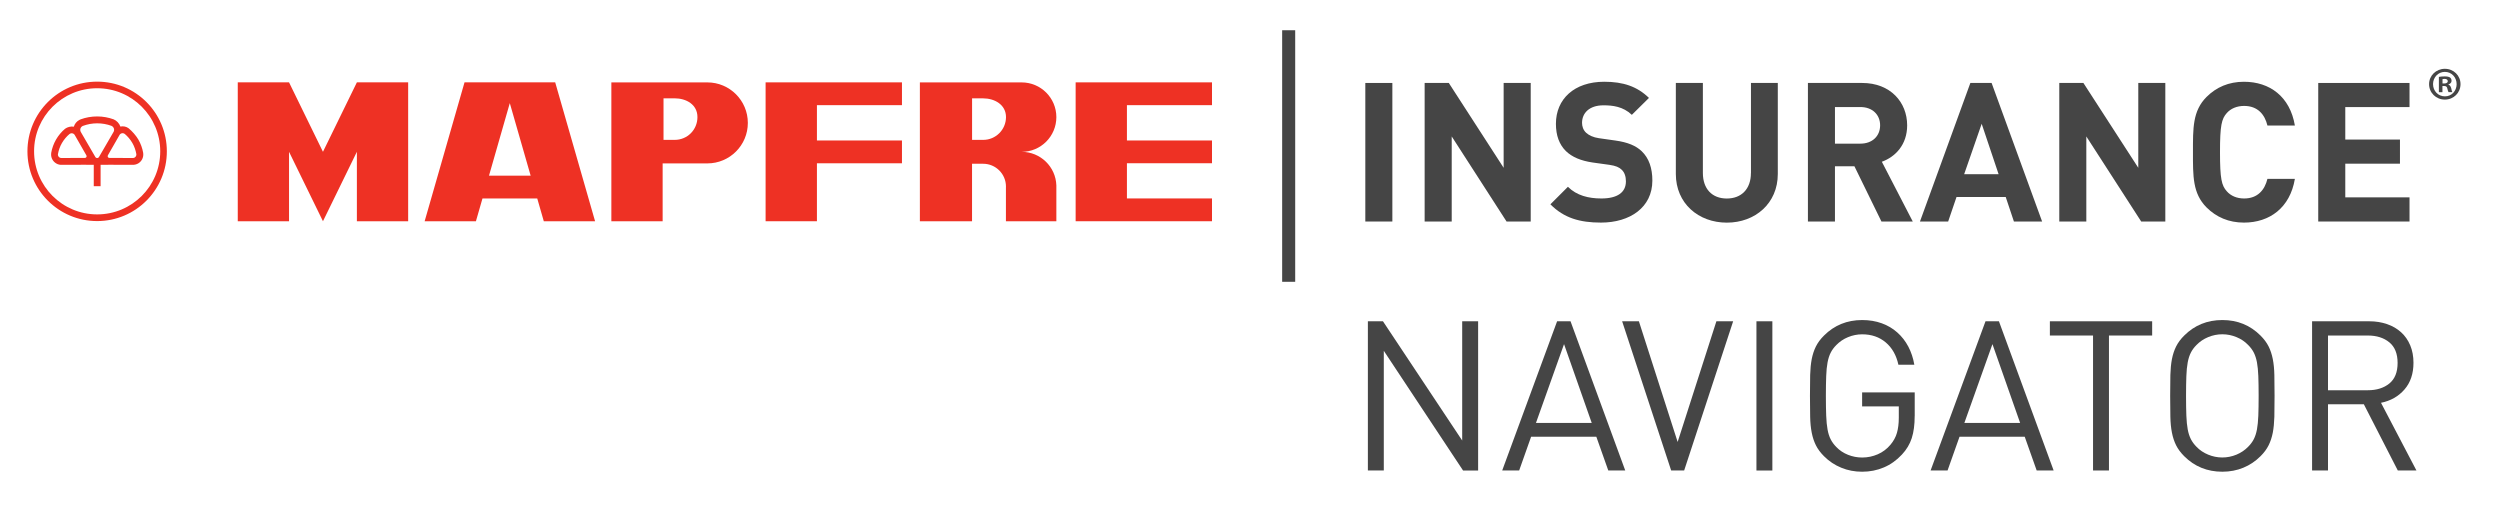 <?xml version="1.0" encoding="utf-8"?>
<!-- Generator: Adobe Illustrator 26.2.1, SVG Export Plug-In . SVG Version: 6.00 Build 0)  -->
<svg version="1.1" id="Layer_1" xmlns="http://www.w3.org/2000/svg" xmlns:xlink="http://www.w3.org/1999/xlink" x="0px" y="0px"
	 viewBox="0 0 625 129.07" style="enable-background:new 0 0 625 129.07;" xml:space="preserve">
<style type="text/css">
	.st0{fill:none;}
	.st1{fill:#454545;}
	.st2{fill:#EE3124;}
</style>
<g>
	<path class="st0" d="M245.8,24.59h-2.78v10.39h2.78c3.15,0,5.7-2.55,5.7-5.69C251.49,26.13,248.61,24.59,245.8,24.59z"/>
	<path class="st0" d="M168.66,24.58h-2.78v10.39h2.78c3.22,0,5.7-2.55,5.7-5.69C174.36,26.13,171.55,24.58,168.66,24.58z"/>
	<path class="st0" d="M465.11,26.77h-6.37v9.15h6.37c2.97,0,4.92-1.9,4.92-4.57C470.03,28.67,468.08,26.77,465.11,26.77z"/>
	<polygon class="st0" points="491.04,43.55 499.65,43.55 495.42,30.95 	"/>
	<polygon class="st0" points="122.25,43.91 132.66,43.91 127.45,25.79 	"/>
	<path class="st0" d="M18.72,33.81c-0.07-0.16-0.19-0.3-0.36-0.39c-0.31-0.18-0.69-0.14-0.96,0.06l-0.03,0.02
		c-0.73,0.62-1.37,1.37-1.88,2.24c-0.5,0.87-0.83,1.8-1.01,2.82c-0.03,0.32,0.13,0.65,0.43,0.82c0.16,0.09,0.34,0.13,0.51,0.11
		l5.77-0.02c0.16,0.02,0.33-0.06,0.41-0.21c0.08-0.15,0.07-0.32-0.01-0.46L18.72,33.81z"/>
	<path class="st0" d="M31.21,33.5l-0.03-0.02c-0.27-0.2-0.65-0.24-0.96-0.06c-0.17,0.09-0.29,0.23-0.36,0.39l-2.87,5.01
		c-0.09,0.13-0.1,0.31-0.01,0.46c0.09,0.15,0.25,0.23,0.41,0.21l5.77,0.02c0.17,0.02,0.35-0.02,0.51-0.11
		c0.3-0.18,0.46-0.5,0.43-0.82c-0.17-1.02-0.5-1.95-1.01-2.82C32.58,34.86,31.94,34.11,31.21,33.5z"/>
	<path class="st0" d="M24.29,22.07c-8.71,0-15.77,7.06-15.77,15.77c0,8.71,7.06,15.77,15.77,15.77c8.71,0,15.77-7.06,15.77-15.77
		C40.06,29.13,33,22.07,24.29,22.07z M35.81,38.53c0.04,0.92-0.42,1.84-1.29,2.34c-0.44,0.26-0.94,0.37-1.42,0.34l-5.67-0.02
		c-0.4,0.02-1.47,0.02-2.29,0.02v5.34h-1.71v-5.34c-0.81,0-1.88,0-2.28-0.02l-5.67,0.02c-0.48,0.02-0.97-0.09-1.42-0.34
		c-0.86-0.5-1.33-1.41-1.29-2.34c0-0.14,0.02-0.26,0.03-0.35c0.2-1.13,0.6-2.25,1.2-3.29c0.61-1.05,1.38-1.96,2.26-2.7
		c0.59-0.44,1.42-0.66,2.19-0.52c0.22-0.73,0.72-1.33,1.38-1.68c0.13-0.07,0.24-0.12,0.34-0.16c1.29-0.47,2.67-0.72,4.11-0.72
		c1.45,0,2.84,0.26,4.13,0.73c0.74,0.32,1.41,1,1.68,1.8c0.73-0.17,1.48-0.01,2.08,0.45c0.88,0.74,1.78,1.74,2.39,2.8
		c0.6,1.04,1,2.16,1.2,3.29C35.79,38.27,35.81,38.39,35.81,38.53z"/>
	<path class="st0" d="M28.53,32.45c0-0.44-0.27-0.83-0.65-0.99l-0.04-0.02c-1.11-0.4-2.3-0.62-3.54-0.62
		c-1.24,0-2.43,0.22-3.62,0.66c-0.37,0.17-0.62,0.54-0.62,0.97c0,0.23,0.07,0.44,0.19,0.61l3.56,6.13c0.09,0.18,0.27,0.31,0.48,0.31
		c0.21,0,0.39-0.12,0.48-0.3l3.56-6.14C28.46,32.9,28.53,32.68,28.53,32.45z"/>
	<path class="st0" d="M611.12,19.72c-0.23,0-0.4,0.02-0.49,0.05v1.1h0.42c0.49,0,0.89-0.16,0.89-0.56
		C611.94,19.96,611.68,19.72,611.12,19.72z"/>
	<path class="st0" d="M611.21,17.97c-1.7,0-2.96,1.38-2.96,3.06c0,1.7,1.26,3.06,2.98,3.06c1.68,0,2.92-1.36,2.92-3.03
		C614.15,19.35,612.92,17.97,611.21,17.97z M612.12,23.04c-0.11-0.14-0.18-0.49-0.3-0.93c-0.07-0.42-0.3-0.61-0.8-0.61h-0.42v1.54
		h-0.89v-3.83c0.35-0.07,0.84-0.12,1.47-0.12c0.72,0,1.05,0.12,1.33,0.28c0.21,0.16,0.37,0.46,0.37,0.84c0,0.42-0.32,0.75-0.79,0.88
		v0.05c0.37,0.14,0.58,0.42,0.7,0.93c0.12,0.58,0.19,0.82,0.28,0.96H612.12z"/>
	<rect x="341.33" y="20.74" class="st1" width="6.76" height="34.64"/>
	<polygon class="st1" points="375.91,41.95 362.2,20.74 356.16,20.74 356.16,55.38 362.93,55.38 362.93,34.11 376.64,55.38 
		382.68,55.38 382.68,20.74 375.91,20.74 	"/>
	<path class="st1" d="M403.83,35.13l-4.09-0.58c-1.41-0.19-2.53-0.73-3.21-1.36c-0.73-0.68-1.02-1.61-1.02-2.48
		c0-2.38,1.75-4.38,5.35-4.38c2.29,0,4.91,0.29,7.1,2.38l4.28-4.23c-2.96-2.87-6.42-4.04-11.19-4.04c-7.49,0-12.07,4.33-12.07,10.51
		c0,2.92,0.83,5.16,2.48,6.81c1.56,1.51,3.74,2.43,6.71,2.87l4.18,0.58c1.6,0.24,2.38,0.58,3.06,1.21c0.73,0.68,1.07,1.71,1.07,2.92
		c0,2.77-2.14,4.28-6.13,4.28c-3.21,0-6.18-0.73-8.37-2.92l-4.38,4.38c3.41,3.45,7.39,4.57,12.65,4.57
		c7.25,0,12.84-3.79,12.84-10.51c0-3.07-0.83-5.59-2.68-7.35C408.99,36.45,406.99,35.57,403.83,35.13z"/>
	<path class="st1" d="M437.73,43.26c0,3.99-2.38,6.37-6.03,6.37c-3.65,0-5.98-2.38-5.98-6.37V20.74h-6.76V43.5
		c0,7.34,5.64,12.16,12.75,12.16c7.1,0,12.74-4.82,12.74-12.16V20.74h-6.71V43.26z"/>
	<path class="st1" d="M476.79,31.34c0-5.79-4.19-10.6-11.24-10.6h-13.57v34.64h6.76V41.56h4.86l6.76,13.82h7.83l-7.73-14.94
		C473.82,39.22,476.79,36.21,476.79,31.34z M465.11,35.91h-6.37v-9.15h6.37c2.97,0,4.92,1.9,4.92,4.57
		C470.03,34.02,468.08,35.91,465.11,35.91z"/>
	<path class="st1" d="M492.59,20.74l-12.6,34.64h7.05l2.09-6.13h12.3l2.05,6.13h7.05L497.9,20.74H492.59z M491.04,43.55l4.38-12.6
		l4.23,12.6H491.04z"/>
	<polygon class="st1" points="534.57,41.95 520.85,20.74 514.82,20.74 514.82,55.38 521.58,55.38 521.58,34.11 535.3,55.38 
		541.33,55.38 541.33,20.74 534.57,20.74 	"/>
	<path class="st1" d="M561.03,26.48c3.4,0,5.16,2.14,5.83,4.91h6.86c-1.22-7.25-6.28-10.95-12.74-10.95c-3.79,0-6.91,1.36-9.34,3.79
		c-3.5,3.5-3.4,7.83-3.4,13.81c0,5.98-0.1,10.31,3.4,13.82c2.44,2.43,5.55,3.79,9.34,3.79c6.42,0,11.53-3.7,12.74-10.94h-6.86
		c-0.68,2.77-2.43,4.91-5.83,4.91c-1.85,0-3.36-0.68-4.33-1.8c-1.31-1.46-1.7-3.11-1.7-9.78c0-6.66,0.39-8.32,1.7-9.78
		C557.67,27.16,559.18,26.48,561.03,26.48z"/>
	<polygon class="st1" points="579.56,55.38 602.38,55.38 602.38,49.34 586.32,49.34 586.32,40.92 599.99,40.92 599.99,34.89 
		586.32,34.89 586.32,26.77 602.38,26.77 602.38,20.74 579.56,20.74 	"/>
	<path class="st2" d="M32.18,32.09c-0.59-0.45-1.35-0.61-2.08-0.45c-0.28-0.81-0.94-1.48-1.68-1.8c-1.29-0.47-2.68-0.73-4.13-0.73
		c-1.44,0-2.83,0.25-4.11,0.72c-0.1,0.04-0.21,0.08-0.34,0.16c-0.66,0.34-1.17,0.95-1.38,1.68c-0.76-0.13-1.6,0.09-2.19,0.52
		c-0.88,0.74-1.65,1.65-2.26,2.7c-0.6,1.04-1,2.16-1.2,3.29c-0.02,0.09-0.03,0.21-0.03,0.35c-0.04,0.92,0.43,1.84,1.29,2.34
		c0.44,0.26,0.94,0.37,1.42,0.34l5.67-0.02c0.4,0.02,1.47,0.02,2.28,0.02v5.34h1.71v-5.34c0.82,0,1.88,0,2.29-0.02l5.67,0.02
		c0.48,0.02,0.97-0.09,1.42-0.34c0.86-0.5,1.33-1.41,1.29-2.34c0-0.14-0.02-0.26-0.03-0.35c-0.2-1.13-0.6-2.25-1.2-3.29
		C33.96,33.83,33.06,32.83,32.18,32.09z M21.6,39.27c-0.09,0.15-0.25,0.23-0.41,0.21l-5.77,0.02c-0.17,0.02-0.34-0.02-0.51-0.11
		c-0.3-0.18-0.46-0.5-0.43-0.82c0.18-1.02,0.5-1.95,1.01-2.82c0.51-0.87,1.15-1.63,1.88-2.24l0.03-0.02
		c0.27-0.2,0.65-0.24,0.96-0.06c0.16,0.09,0.29,0.23,0.36,0.39l2.87,5.01C21.68,38.95,21.69,39.12,21.6,39.27z M24.77,39.21
		c-0.09,0.18-0.27,0.3-0.48,0.3c-0.21,0-0.4-0.13-0.48-0.31l-3.56-6.13c-0.12-0.17-0.19-0.38-0.19-0.61c0-0.43,0.25-0.79,0.62-0.97
		c1.19-0.44,2.38-0.66,3.62-0.66c1.24,0,2.44,0.22,3.54,0.62l0.04,0.02c0.38,0.16,0.65,0.54,0.65,0.99c0,0.23-0.07,0.45-0.2,0.62
		L24.77,39.21z M33.66,39.39c-0.16,0.09-0.34,0.13-0.51,0.11l-5.77-0.02c-0.16,0.02-0.32-0.06-0.41-0.21
		c-0.08-0.15-0.08-0.32,0.01-0.46l2.87-5.01c0.07-0.16,0.19-0.3,0.36-0.39c0.31-0.18,0.69-0.14,0.96,0.06l0.03,0.02
		c0.73,0.62,1.37,1.37,1.88,2.24c0.5,0.87,0.83,1.8,1.01,2.82C34.12,38.88,33.96,39.21,33.66,39.39z"/>
	<path class="st2" d="M24.29,20.41c-9.63,0-17.43,7.8-17.43,17.43c0,9.63,7.8,17.43,17.43,17.43c9.62,0,17.42-7.8,17.42-17.43
		C41.72,28.21,33.92,20.41,24.29,20.41z M24.29,53.6c-8.71,0-15.77-7.06-15.77-15.77c0-8.71,7.06-15.77,15.77-15.77
		c8.71,0,15.77,7.06,15.77,15.77C40.06,46.54,33,53.6,24.29,53.6z"/>
	<polygon class="st2" points="80.74,37.95 72.26,20.59 59.44,20.59 59.44,55.31 72.26,55.31 72.26,37.95 80.74,55.31 89.22,37.95 
		89.22,55.31 102.04,55.31 102.04,20.59 89.22,20.59 	"/>
	<path class="st2" d="M116.13,20.59l-9.97,34.72h12.82l1.64-5.7h13.69l1.64,5.7h12.82l-9.97-34.72H116.13z M122.25,43.91l5.2-18.13
		l5.21,18.13H122.25z"/>
	<path class="st2" d="M176.84,20.6h-24v34.71h12.82V40.85h11.18c5.59,0,10.12-4.53,10.12-10.12
		C186.96,25.14,182.43,20.6,176.84,20.6z M168.66,34.97h-2.78V24.58h2.78c2.89,0,5.7,1.54,5.7,4.69
		C174.36,32.42,171.88,34.97,168.66,34.97z"/>
	<polygon class="st2" points="191.4,55.31 204.23,55.31 204.23,40.82 225.49,40.82 225.49,35.12 204.23,35.12 204.23,26.29 
		225.49,26.29 225.49,20.59 191.4,20.59 	"/>
	<polygon class="st2" points="268.91,55.31 303,55.31 303,49.61 281.73,49.61 281.73,40.81 303,40.81 303,35.12 281.73,35.12 
		281.73,26.29 303,26.29 303,20.59 268.91,20.59 	"/>
	<path class="st2" d="M264.09,29.28c0-4.79-3.88-8.68-8.68-8.68h-11.2h-14.24v17.36v17.36h13.04V40.94h2.78c3.14,0,5.7,2.55,5.7,5.7
		c0,0.09,0,0.19-0.01,0.28v8.4h3.93h8.68v-8.68c0-0.09,0-0.19,0-0.29c-0.15-4.66-3.98-8.39-8.68-8.39
		C260.21,37.96,264.09,34.07,264.09,29.28z M245.8,34.97h-2.78V24.59h2.78c2.81,0,5.7,1.55,5.7,4.69
		C251.49,32.42,248.94,34.97,245.8,34.97z"/>
	<rect x="320.54" y="7.56" class="st1" width="3.26" height="62.89"/>
	<path class="st1" d="M611.21,17.2c-2.19,0-3.94,1.7-3.94,3.83c0,2.17,1.75,3.87,3.94,3.87c2.21,0,3.92-1.71,3.92-3.87
		C615.13,18.91,613.43,17.2,611.21,17.2z M611.24,24.09c-1.72,0-2.98-1.36-2.98-3.06c0-1.68,1.26-3.06,2.96-3.06
		c1.7,0,2.94,1.38,2.94,3.08C614.15,22.73,612.92,24.09,611.24,24.09z"/>
	<path class="st1" d="M612.1,21.15V21.1c0.47-0.14,0.79-0.46,0.79-0.88c0-0.38-0.16-0.68-0.37-0.84c-0.28-0.16-0.61-0.28-1.33-0.28
		c-0.63,0-1.12,0.05-1.47,0.12v3.83h0.89V21.5h0.42c0.49,0,0.72,0.19,0.8,0.61c0.12,0.44,0.19,0.79,0.3,0.93h0.96
		c-0.09-0.14-0.16-0.37-0.28-0.96C612.68,21.57,612.47,21.29,612.1,21.15z M611.05,20.87h-0.42v-1.1c0.09-0.02,0.26-0.05,0.49-0.05
		c0.56,0,0.82,0.23,0.82,0.58C611.94,20.7,611.54,20.87,611.05,20.87z"/>
</g>
<g>
	<path class="st1" d="M365.76,117.62L345.95,87.7v29.92h-3.98V80.32h3.77l19.81,29.81V80.32h3.98v37.31H365.76z"/>
	<path class="st1" d="M402.07,117.62l-2.99-8.44h-16.3l-2.99,8.44h-4.24l13.73-37.31h3.35l13.68,37.31H402.07z M391.01,86.03
		l-7.02,19.7h13.94L391.01,86.03z"/>
	<path class="st1" d="M421.04,117.62h-3.25l-12.26-37.31h4.19l9.69,30.18l9.69-30.18h4.19L421.04,117.62z"/>
	<path class="st1" d="M439.11,117.62V80.32h3.98v37.31H439.11z"/>
	<path class="st1" d="M478.67,104c0,2.17-0.24,4.01-0.73,5.53s-1.31,2.89-2.46,4.11c-1.33,1.43-2.84,2.51-4.53,3.22
		c-1.69,0.72-3.5,1.07-5.42,1.07c-1.85,0-3.59-0.33-5.21-1c-1.62-0.66-3.07-1.62-4.32-2.88c-0.87-0.87-1.55-1.78-2.02-2.72
		c-0.47-0.94-0.82-2-1.05-3.17c-0.23-1.17-0.36-2.5-0.39-3.98s-0.05-3.22-0.05-5.21s0.02-3.73,0.05-5.21
		c0.04-1.48,0.17-2.81,0.39-3.98c0.23-1.17,0.58-2.23,1.05-3.17c0.47-0.94,1.14-1.85,2.02-2.72c2.58-2.58,5.76-3.88,9.54-3.88
		c1.78,0,3.41,0.27,4.9,0.81c1.48,0.54,2.79,1.31,3.9,2.31c1.12,1,2.03,2.17,2.75,3.54c0.71,1.36,1.21,2.86,1.49,4.51h-3.98
		c-0.52-2.38-1.58-4.24-3.17-5.58c-1.59-1.34-3.55-2.02-5.89-2.02c-1.22,0-2.4,0.24-3.54,0.71c-1.14,0.47-2.1,1.13-2.91,1.96
		c-0.59,0.59-1.07,1.23-1.41,1.91c-0.35,0.68-0.61,1.49-0.79,2.44c-0.18,0.94-0.29,2.09-0.34,3.43c-0.05,1.35-0.08,3-0.08,4.95
		c0,1.96,0.03,3.61,0.08,4.95c0.05,1.35,0.17,2.5,0.34,3.46c0.17,0.96,0.44,1.78,0.79,2.46c0.35,0.68,0.82,1.32,1.41,1.91
		c0.8,0.84,1.77,1.48,2.91,1.94c1.13,0.45,2.31,0.68,3.54,0.68c1.36,0,2.66-0.27,3.9-0.81c1.24-0.54,2.3-1.34,3.17-2.38
		c0.77-0.91,1.31-1.89,1.62-2.96c0.31-1.07,0.47-2.33,0.47-3.8v-2.83h-9.17v-3.51h13.15V104z"/>
	<path class="st1" d="M509.17,117.62l-2.99-8.44h-16.3l-2.99,8.44h-4.24l13.73-37.31h3.35l13.68,37.31H509.17z M498.11,86.03
		l-7.02,19.7h13.94L498.11,86.03z"/>
	<path class="st1" d="M527.24,83.88v33.74h-3.98V83.88h-10.79v-3.56h25.57v3.56H527.24z"/>
	<path class="st1" d="M568.64,98.97c0,1.99-0.02,3.73-0.05,5.21c-0.04,1.48-0.17,2.81-0.39,3.98c-0.23,1.17-0.58,2.23-1.05,3.17
		c-0.47,0.94-1.14,1.85-2.02,2.72c-1.26,1.26-2.69,2.22-4.3,2.88c-1.61,0.66-3.35,1-5.24,1c-3.77,0-6.95-1.29-9.54-3.88
		c-0.87-0.87-1.55-1.78-2.02-2.72c-0.47-0.94-0.82-2-1.05-3.17c-0.23-1.17-0.36-2.5-0.39-3.98s-0.05-3.22-0.05-5.21
		s0.02-3.73,0.05-5.21c0.04-1.48,0.17-2.81,0.39-3.98c0.23-1.17,0.58-2.23,1.05-3.17c0.47-0.94,1.14-1.85,2.02-2.72
		c2.58-2.58,5.76-3.88,9.54-3.88s6.95,1.29,9.54,3.88c0.87,0.87,1.55,1.78,2.02,2.72c0.47,0.94,0.82,2,1.05,3.17
		c0.23,1.17,0.36,2.5,0.39,3.98C568.62,95.24,568.64,96.98,568.64,98.97z M564.66,98.97c0-1.96-0.03-3.61-0.08-4.95
		c-0.05-1.34-0.17-2.49-0.34-3.43c-0.18-0.94-0.44-1.75-0.79-2.44c-0.35-0.68-0.82-1.32-1.42-1.91c-0.8-0.84-1.77-1.49-2.91-1.96
		c-1.14-0.47-2.31-0.71-3.54-0.71c-1.22,0-2.4,0.24-3.54,0.71c-1.14,0.47-2.1,1.13-2.91,1.96c-0.59,0.59-1.07,1.23-1.41,1.91
		c-0.35,0.68-0.61,1.49-0.79,2.44c-0.18,0.94-0.29,2.09-0.34,3.43c-0.05,1.35-0.08,3-0.08,4.95c0,1.96,0.03,3.61,0.08,4.95
		c0.05,1.35,0.17,2.49,0.34,3.43c0.17,0.94,0.44,1.75,0.79,2.44c0.35,0.68,0.82,1.32,1.41,1.91c0.8,0.84,1.77,1.49,2.91,1.96
		c1.13,0.47,2.31,0.71,3.54,0.71c1.22,0,2.4-0.24,3.54-0.71c1.13-0.47,2.1-1.13,2.91-1.96c0.59-0.59,1.07-1.23,1.42-1.91
		c0.35-0.68,0.61-1.49,0.79-2.44c0.17-0.94,0.29-2.09,0.34-3.43C564.63,102.58,564.66,100.93,564.66,98.97z"/>
	<path class="st1" d="M599.45,117.62l-8.49-16.56H582v16.56h-3.98V80.32h14.3c1.61,0,3.09,0.24,4.45,0.71s2.53,1.15,3.51,2.04
		c0.98,0.89,1.74,1.98,2.28,3.27c0.54,1.29,0.81,2.74,0.81,4.35c0,2.72-0.75,4.95-2.25,6.68c-1.5,1.73-3.46,2.84-5.87,3.33
		l8.86,16.92H599.45z M599.4,90.74c0-2.31-0.69-4.03-2.07-5.16c-1.38-1.13-3.17-1.7-5.37-1.7H582v13.68h9.96
		c2.2,0,3.99-0.56,5.37-1.68C598.71,94.76,599.4,93.05,599.4,90.74z"/>
</g>
</svg>

